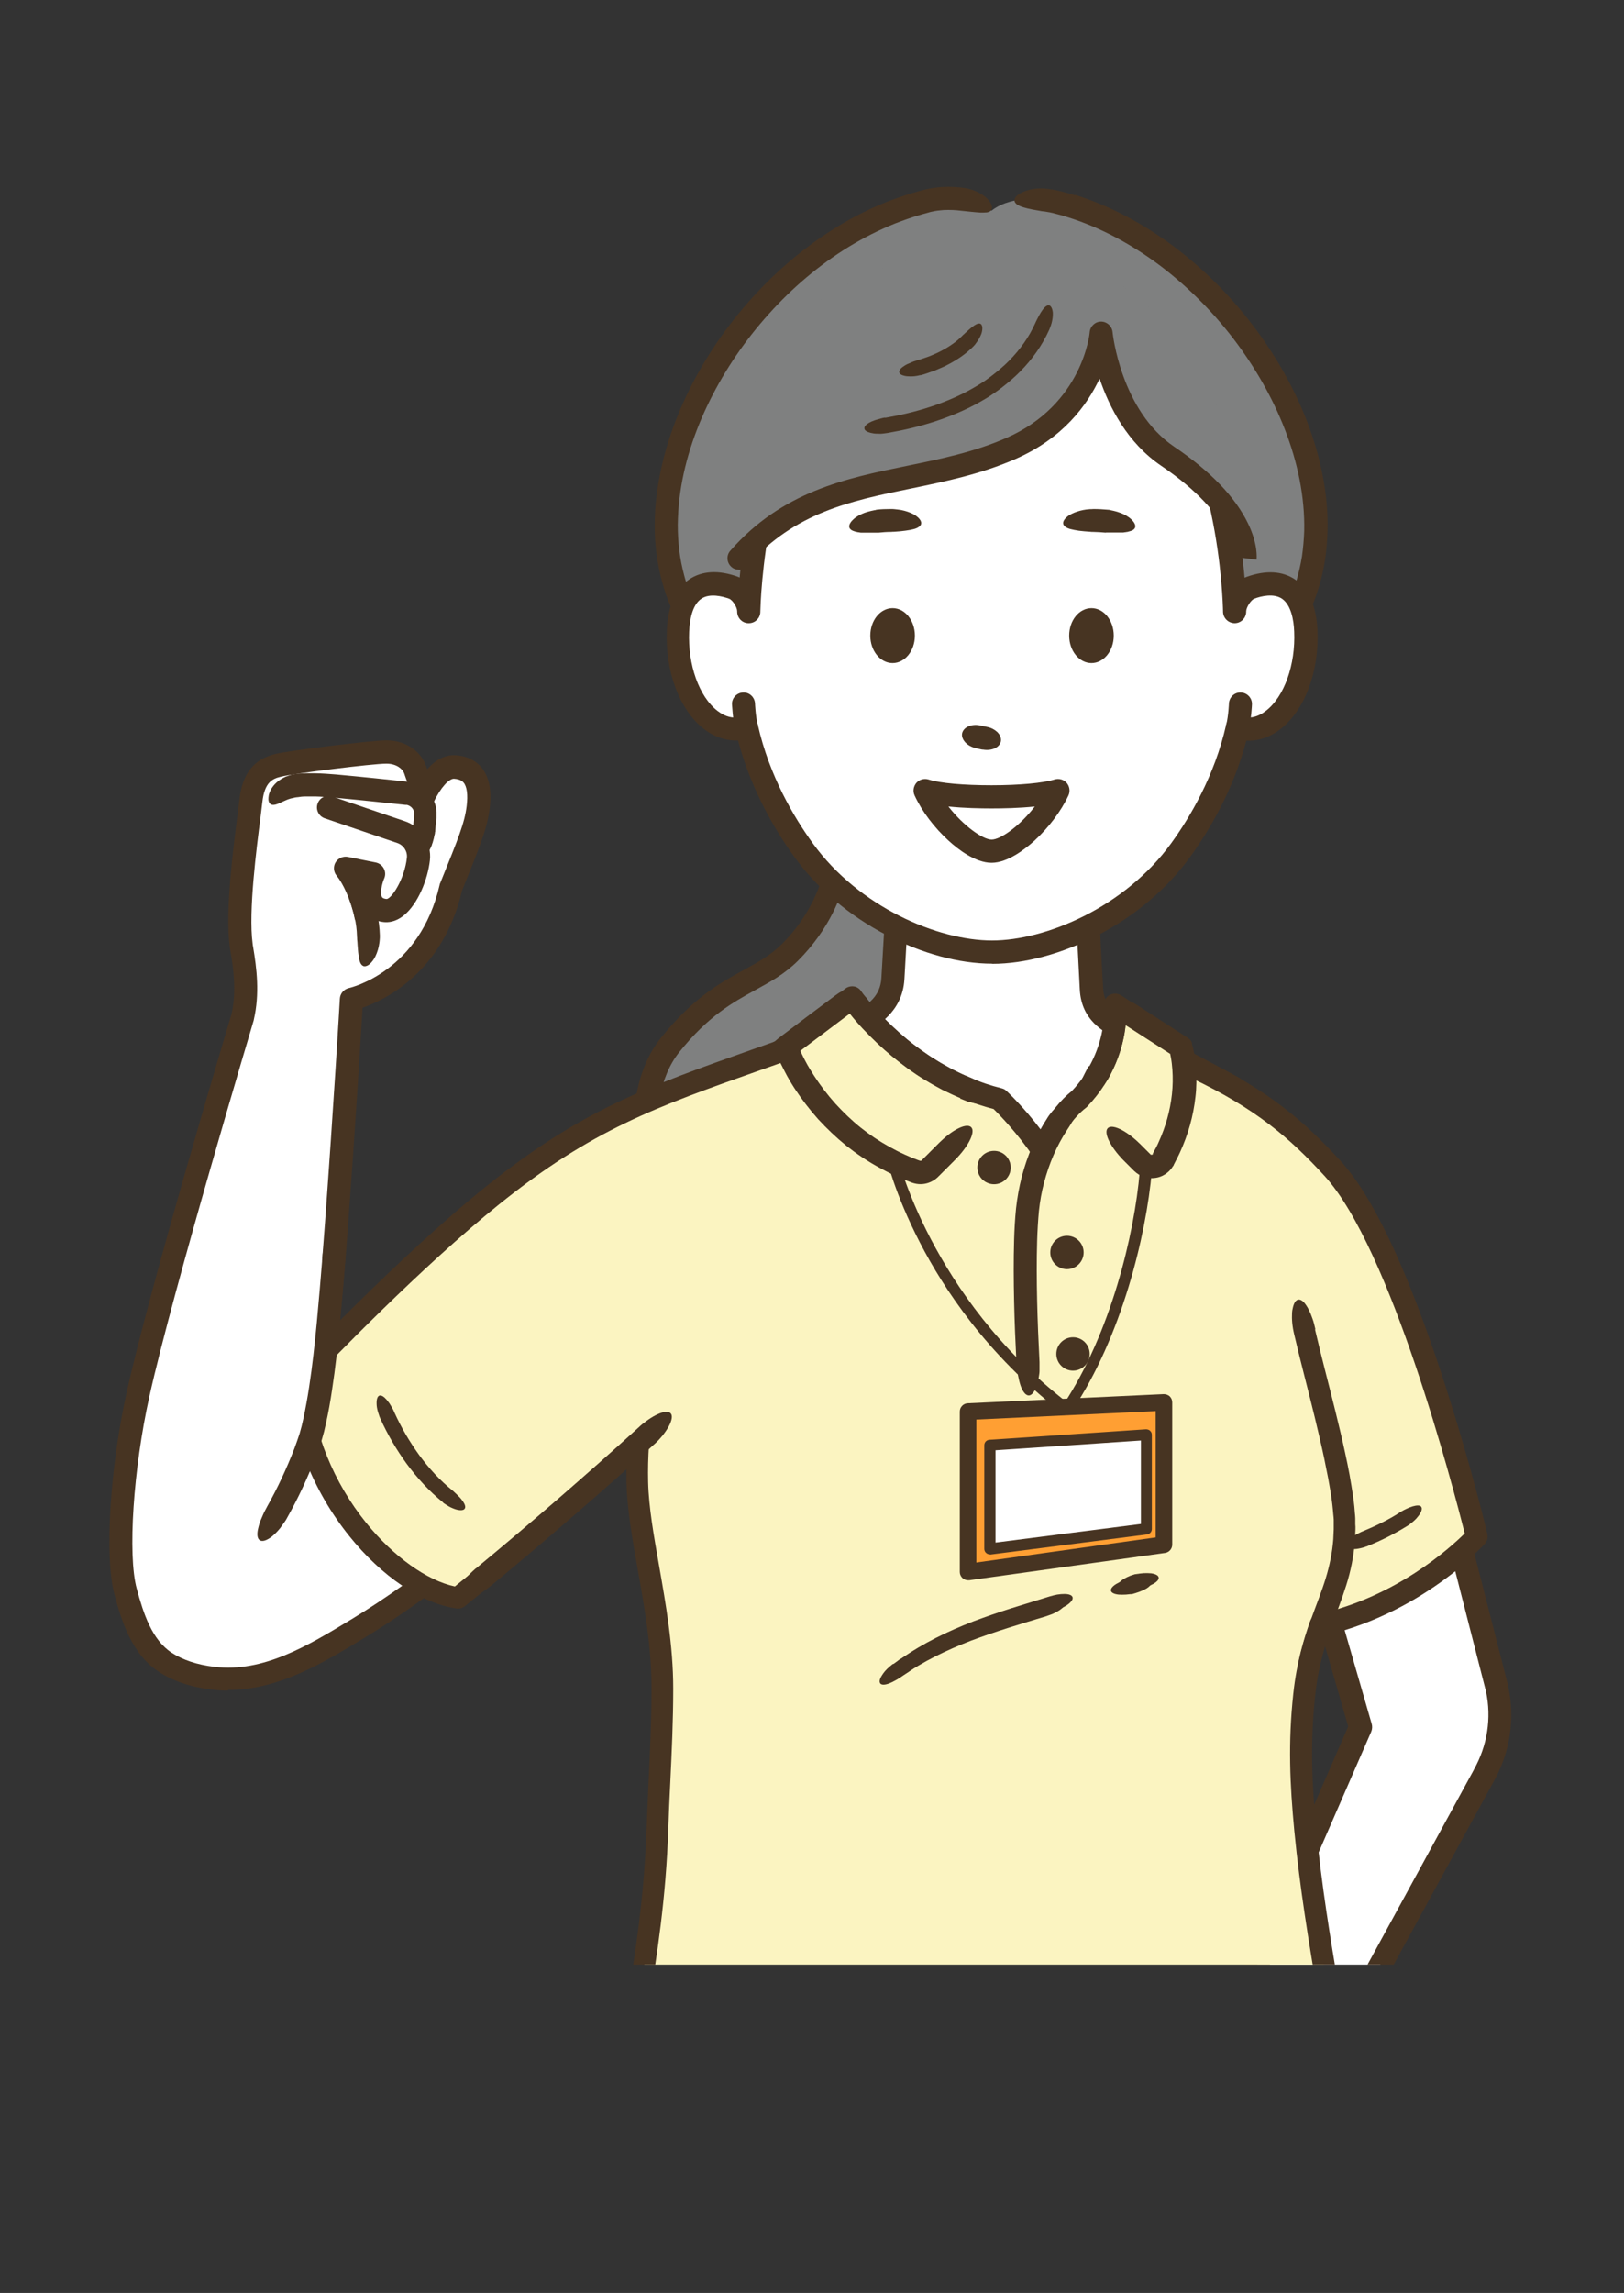 <?xml version="1.0" encoding="UTF-8"?>
<svg id="_レイヤー_2" data-name="レイヤー 2" xmlns="http://www.w3.org/2000/svg" xmlns:xlink="http://www.w3.org/1999/xlink" viewBox="0 0 110 155.23">
  <rect x="0" y="0" width="110" height="155.23" fill="#333333" stroke="none"/>
  <defs>
    <style>
      .cls-1 {
        fill: none;
      }

      .cls-2 {
        fill: #7f8080;
      }

      .cls-3 {
        fill: #fbf4c1;
      }

      .cls-4 {
        fill: #fff;
      }

      .cls-5 {
        fill: #473422;
      }

      .cls-6 {
        fill: #ff9f33;
      }

      .cls-7 {
        clip-path: url(#clippath);
      }
    </style>
    <clipPath id="clippath">
      <rect class="cls-1" width="110" height="133"/>
    </clipPath>
  </defs>
  <g id="design">
    <g class="cls-7">
      <g>
        <g>
          <g>
            <g>
              <path class="cls-4" d="M101.41,114.33l-2.39-9.34c-1.52,1.34-4.67,3.73-8.91,4.84l2.05,7.09-8.85,20.31c-1.42.23-2.82.92-4.14,1.92-2.81,2.15-6.67,4.51-5.86,6.26.82,1.75,3.32-.86,4.68-1.47.43-.19.73-.35,1.06-.37-2.29,3.33-5.48,4.88-6.9,5.66-1.55.86-1.63,1.81-.54,2.67-.51,1.14.88,1.91,1.87,1.75.74.86,1.41,1.08,3.22.34,2.65,1.22,8.26-3.23,10.06-6.12.91-1.47,2.22-4.4,2.27-6.7l11.46-20.99c1.01-1.78,1.33-3.87.9-5.86Z"/>
              <path class="cls-5" d="M74.95,155.23c-.69,0-1.25-.25-1.78-.77-.8-.01-1.62-.39-2.07-.97-.3-.39-.42-.85-.37-1.32-.57-.6-.66-1.17-.63-1.57.06-.78.62-1.46,1.67-2.04.12-.07.25-.14.39-.21.7-.38,1.68-.91,2.73-1.67-.4.13-.8.16-1.18.06-.34-.09-.8-.34-1.11-.98-.96-2.04,1.77-4.03,4.65-6.14.48-.35.98-.72,1.44-1.07,1.35-1.03,2.71-1.7,4.06-1.99l8.57-19.68-1.97-6.82c-.06-.2-.03-.42.07-.6.1-.18.28-.32.48-.37,4.09-1.07,7.14-3.38,8.59-4.67.2-.18.49-.24.75-.16.26.08.46.29.53.55l2.39,9.34s0,.02,0,.03c.47,2.19.12,4.46-.98,6.41l-11.37,20.82c-.13,2.64-1.61,5.65-2.38,6.9-.98,1.58-2.92,3.47-4.94,4.83-2.88,1.94-4.7,2.05-5.78,1.71-.69.26-1.27.39-1.77.39ZM73.49,152.88c.23,0,.44.1.59.27.43.5.69.8,2.34.12.2-.08.42-.08.62.01.9.41,2.62-.13,4.59-1.46,1.82-1.23,3.62-2.98,4.48-4.36.8-1.29,2.1-4.14,2.16-6.31,0-.12.04-.25.1-.35l11.46-20.99s0,0,0-.01c.91-1.61,1.21-3.49.82-5.3l-2.08-8.13c-1.64,1.3-4.22,2.99-7.49,3.99l1.83,6.34c.05.17.04.36-.03.53l-8.85,20.31c-.11.24-.33.42-.59.46-1.23.2-2.5.79-3.79,1.77-.47.36-.98.73-1.47,1.09-1.22.89-2.47,1.81-3.3,2.65-.4.41-1.05,1.15-.85,1.57.04.07.08.13.1.14.38.1,1.55-.71,2.11-1.1.52-.36,1-.7,1.44-.89l.15-.07c.39-.18.75-.34,1.18-.37.3-.02.58.14.73.4.15.26.13.58-.04.83-2.21,3.21-5.18,4.83-6.78,5.7-.14.07-.26.14-.38.21-.62.35-.86.65-.87.8,0,.1.1.31.43.57.28.22.38.61.23.94-.07.15-.05.22.02.31.19.24.66.41,1.02.35.04,0,.08,0,.12,0Z"/>
            </g>
            <g>
              <path class="cls-5" d="M78.01,149.09c-.74.57-1.52,1.1-2.33,1.58-.2.12-.41.23-.61.35-.2.12-.42.22-.63.33-.21.11-.43.2-.64.3-.22.09-.44.19-.66.27-.02,0-.04.01-.06.02-.05.02-.1.03-.15.05-.1.03-.2.05-.3.07-.09.02-.19.03-.28.04-.09,0-.17,0-.25,0-.31-.01-.52-.11-.54-.26-.02-.14.11-.3.34-.46.06-.04.12-.08.19-.12.07-.04.14-.08.22-.12.08-.04.16-.08.25-.12.04-.02.08-.04.13-.06.02,0,.04-.02.05-.02.21-.07.41-.17.61-.25.2-.1.4-.18.6-.28.2-.1.4-.2.59-.31.19-.11.39-.21.58-.33.77-.46,1.51-.96,2.22-1.51.02-.01.03-.02.05-.03l.03-.02.06-.04c.08-.05.17-.1.24-.15.16-.09.31-.17.44-.22.27-.1.49-.11.59,0,.09.11.04.32-.11.57-.08.13-.19.26-.31.4-.06.07-.14.14-.21.2l-.06.05-.02.02s-.03.03-.05.04Z"/>
              <path class="cls-5" d="M79.67,150.64c-.73.57-1.49,1.1-2.28,1.58-.79.48-1.61.93-2.48,1.29-.02,0-.04.02-.06.02-.05.02-.1.03-.14.05-.1.03-.2.06-.29.08-.09.02-.19.04-.27.05-.09,0-.17.02-.25.01-.31,0-.52-.1-.55-.24-.03-.14.1-.3.33-.47.06-.04.12-.09.19-.13.07-.04.14-.08.22-.13.08-.04.16-.08.25-.13.04-.02.08-.04.13-.06.02,0,.03-.02.05-.02.8-.33,1.58-.75,2.34-1.21.75-.46,1.48-.97,2.18-1.52.02-.01.03-.02.05-.03h.02s.06-.05.06-.05c.08-.06.17-.1.24-.15.16-.09.31-.17.44-.22.27-.1.49-.11.59,0,.09.11.04.32-.11.57-.08.13-.19.26-.31.4-.06.07-.14.14-.21.21l-.06.05-.02.02s-.03.03-.05.04Z"/>
              <path class="cls-5" d="M81.33,151.51c-.26.2-.52.38-.79.57-.27.18-.53.37-.81.54-.54.36-1.1.7-1.68,1.01-.01,0-.03.01-.04.02-.05.02-.09.04-.14.06-.1.04-.19.08-.28.11-.18.06-.36.1-.51.11-.3.03-.52-.03-.57-.17-.04-.14.06-.31.27-.51.1-.1.23-.2.38-.3.07-.05.15-.1.24-.15.04-.02.08-.05.12-.07.01,0,.02-.02.03-.02.54-.29,1.08-.62,1.6-.96.26-.17.52-.35.78-.53.25-.18.51-.36.76-.55.01,0,.02-.02.03-.02h.02s.06-.05.06-.05c.08-.05.17-.1.25-.15.16-.09.31-.16.45-.21.28-.1.49-.1.58.01.09.11.04.32-.13.57-.08.12-.19.26-.32.39-.07.07-.14.13-.22.2l-.05.05v.02s-.04.02-.05.03Z"/>
            </g>
          </g>
          <g>
            <g>
              <path class="cls-4" d="M30.5,88.93s-6.31,3.86-9.63,8.84c.91-3.48,1.42-8.23,1.92-14.89.59-7.98,1.01-15.24,1.01-15.24,0,0,5.28-1.16,6.74-7.58,1.25-3.09,1.69-4.16,1.84-5.42.17-1.4-.12-2.63-1.6-2.72-.9-.05-1.67,1.05-2.14,2.05-.1-.74-.32-1.26-.54-1.88-.22-.63-.95-1.2-1.96-1.19-1.01.01-6.38.68-7.31.9-.93.22-1.66.76-1.85,2.39-.19,1.63-1.02,7.09-.66,9.77h0c.01.08.02.16.04.24.27,1.55.42,3.11.06,4.65,0,0-5.44,18.14-7.07,25.49-1.15,5.18-1.49,11.02-.86,13.39.47,1.75,1.09,3.74,2.68,4.79.96.63,2.1.95,3.24,1.08,3.61.43,6.78-1.51,9.78-3.33,2.64-1.6,5.13-3.45,7.55-5.36,2.02-1.61,4.02-3.27,5.92-5.03l-7.18-10.95Z"/>
              <path class="cls-5" d="M15.43,114.45c-.36,0-.73-.02-1.1-.07-1.42-.17-2.63-.58-3.58-1.21-.84-.55-1.5-1.35-2.03-2.44-.45-.93-.74-1.93-.97-2.8-.68-2.52-.31-8.57.85-13.76,1.59-7.17,6.85-24.75,7.08-25.52.34-1.48.15-3.01-.08-4.31-.02-.09-.03-.18-.04-.27-.32-2.37.24-6.68.54-9,.05-.39.09-.72.12-.97.2-1.74.98-2.71,2.44-3.06,1-.24,6.46-.91,7.48-.92.01,0,.02,0,.04,0,1.43,0,2.37.86,2.67,1.71.03.08.06.16.09.24.58-.65,1.23-.98,1.9-.94.94.05,1.48.48,1.77.82.52.63.71,1.56.56,2.77-.17,1.35-.63,2.5-1.87,5.56-1.3,5.56-5.24,7.42-6.74,7.94-.11,1.84-.49,8.05-.98,14.7-.34,4.64-.71,8.55-1.25,11.74,3.37-3.7,7.56-6.28,7.77-6.42.36-.22.83-.11,1.06.24l7.18,10.95c.21.32.16.74-.12,1-1.71,1.58-3.66,3.23-5.96,5.06-2.89,2.3-5.31,4.02-7.63,5.42l-.05.03c-2.7,1.64-5.73,3.47-9.13,3.47ZM26.17,51.7s-.01,0-.02,0c-.91,0-6.24.66-7.13.88-.57.14-1.1.37-1.25,1.72-.03.25-.07.59-.12.99-.27,2.08-.83,6.42-.54,8.58,0,.07.02.14.03.21.25,1.47.46,3.2.05,4.96,0,.02,0,.03-.01.05-.05.18-5.45,18.2-7.06,25.44-1.09,4.9-1.48,10.74-.86,13.01.46,1.71,1.03,3.46,2.36,4.34.75.49,1.72.82,2.9.96,3.32.4,6.33-1.43,9.24-3.19l.05-.03c2.26-1.37,4.63-3.06,7.47-5.31,2.06-1.63,3.82-3.12,5.39-4.54l-6.39-9.75c-1.66,1.11-6.17,4.33-8.75,8.19-.21.32-.62.44-.97.28-.35-.16-.53-.54-.44-.91.93-3.55,1.43-8.47,1.89-14.75.58-7.88,1.01-15.15,1.01-15.22.02-.35.27-.64.61-.72.19-.04,4.82-1.16,6.15-6.99,0-.04.02-.08.04-.12,1.23-3.04,1.65-4.06,1.79-5.22.09-.75.02-1.31-.21-1.58-.05-.06-.2-.23-.65-.26,0,0,0,0-.01,0-.31,0-.88.55-1.37,1.6-.15.31-.48.49-.83.44-.34-.05-.61-.33-.66-.67-.07-.53-.22-.94-.39-1.41-.04-.1-.07-.21-.11-.32-.09-.27-.49-.66-1.2-.66Z"/>
            </g>
            <path class="cls-5" d="M28.3,55.49l.02-.17v-.08s.01-.04.01-.04v-.03s0-.07,0-.11v-.05s-.01-.05-.01-.05c-.02-.14-.08-.28-.17-.39-.08-.12-.2-.21-.33-.27-.06-.03-.13-.05-.2-.07h-.05s-.03-.01-.06-.02l-.17-.02-2.68-.29c-.89-.09-1.79-.18-2.67-.24-.22-.01-.44-.03-.64-.03-.1,0-.22,0-.33,0-.11,0-.22,0-.32,0-.43.01-.81.07-1.09.22-.03.01-.05.03-.08.04-.03.02-.06.04-.09.05-.03.02-.06.04-.09.06-.03.02-.06.03-.09.06-.13.09-.25.16-.35.23-.05.04-.11.06-.16.09-.05.03-.1.05-.14.06-.09.03-.17.03-.23,0-.06-.04-.09-.11-.1-.2,0-.05,0-.11,0-.17.01-.06.03-.13.06-.2.02-.07.06-.15.11-.23.04-.08.1-.16.17-.25.03-.04.07-.08.11-.12.04-.04.08-.08.13-.12.05-.04.1-.08.15-.11.04-.03.09-.05.13-.07.25-.13.52-.21.78-.26.26-.05.5-.06.74-.07.12,0,.23,0,.35,0,.12,0,.22,0,.35,0,.25,0,.47.02.7.03.91.06,1.81.15,2.71.25l2.69.29.17.02s.06,0,.1.01l.11.02c.15.03.3.08.43.15.28.13.52.33.7.58.18.24.31.53.36.84l.02.11s0,.08,0,.11c0,.08,0,.15,0,.23v.06s0,.04,0,.04v.08s-.03.17-.03.17c0,.04,0,.08-.01.12,0,.04-.01.09-.02.13-.02.1-.04.19-.06.27-.04.17-.1.33-.16.46-.12.26-.26.41-.4.4-.14-.01-.25-.19-.31-.47-.03-.14-.05-.3-.06-.48,0-.09,0-.18,0-.28,0-.04,0-.09,0-.13,0-.04,0-.08,0-.12Z"/>
            <path class="cls-5" d="M27.97,56.11c.02-.21.04-.43.06-.65v-.16s.02-.15.02-.15v-.05s0-.02,0-.04c0-.02,0-.05,0-.07-.03-.19-.17-.37-.35-.45-.02-.01-.05-.02-.07-.03l-.07-.02s-.02,0-.04,0h-.02s-.04,0-.04,0l-.17-.02-.67-.07-1.33-.14c-.88-.09-1.77-.18-2.65-.26-.22-.02-.44-.04-.65-.05-.21-.01-.43-.03-.63-.03-.09,0-.21,0-.32,0-.11,0-.22,0-.32,0-.21,0-.4.02-.56.05-.03,0-.06,0-.09.01-.04,0-.11.01-.15.03-.02,0-.05,0-.07.01-.02,0-.04.01-.07.02-.05,0-.09.02-.13.03-.17.05-.33.12-.5.2-.33.16-.62.29-.81.18-.09-.06-.15-.16-.16-.32,0-.08,0-.17.02-.27.01-.05.02-.1.04-.16.02-.05.04-.11.07-.17.11-.23.31-.5.63-.72.08-.05.16-.11.25-.15.04-.02.09-.05.14-.07.05-.02.09-.04.14-.05.05-.02.1-.03.14-.05.04-.01.09-.02.13-.04.05-.02.1-.02.15-.03.27-.05.53-.06.77-.07.12,0,.24,0,.35,0,.12,0,.22,0,.35,0,.25,0,.48.02.71.03.23.02.46.03.68.05.9.08,1.79.17,2.68.26l1.33.14.67.07.17.02h.04s.06.01.06.01l.13.02c.08.02.17.04.25.07.08.03.16.06.24.1.63.29,1.1.91,1.22,1.59.01.09.03.17.03.26v.13s0,.12,0,.12v.18s-.03.17-.03.17c-.02.23-.04.46-.06.68,0,.04,0,.08-.02.12v.06s-.02.07-.03.11c-.03.15-.06.3-.11.45-.01.04-.02.08-.04.12-.02.05-.03.09-.04.13-.03.08-.07.16-.11.24-.08.14-.17.26-.26.36-.37.38-.73.43-.88.28-.15-.15-.12-.45-.09-.81,0-.09.01-.18.01-.26,0-.04,0-.09,0-.13,0-.02,0-.04,0-.06h0s0-.04,0-.04v-.05c0-.13,0-.26,0-.41,0-.03,0-.07,0-.1v-.06s0-.08,0-.11Z"/>
            <path class="cls-5" d="M24.79,62.78c-.36,0-.69-.25-.77-.62-.27-1.3-.82-2.4-1.22-2.88-.21-.25-.24-.62-.07-.9s.5-.43.83-.37l1.9.38c.23.05.43.2.54.41.11.21.12.46.02.68-.15.35-.29.99-.15,1.24.01.03.06.11.31.14.34,0,1.23-1.36,1.38-2.79.05-.44-.23-.86-.65-1l-4.91-1.67c-.41-.14-.63-.58-.49-.99.14-.41.58-.63.99-.49l4.91,1.67c1.12.37,1.84,1.48,1.71,2.65-.14,1.27-.8,2.97-1.8,3.76-.54.42-1.03.46-1.35.42-.17-.02-.32-.06-.46-.1-.1.23-.3.41-.57.47-.05.01-.11.02-.16.02Z"/>
            <path class="cls-5" d="M25.08,60.24c.37.98.62,2.01.65,3.09,0,.01,0,.02,0,.04,0,.08,0,.16-.01.24-.01.17-.04.33-.07.49-.07.31-.18.58-.3.79-.13.21-.27.36-.41.45-.14.08-.26.1-.35.05-.2-.1-.26-.39-.31-.77-.03-.19-.04-.41-.06-.65,0-.12-.02-.25-.03-.38,0-.06,0-.12-.01-.19,0,0,0-.02,0-.03-.02-.85-.23-1.74-.55-2.57,0,0,0-.02,0-.03,0,0,0-.01,0-.02,0-.03-.02-.06-.03-.09-.04-.13-.08-.26-.11-.38-.07-.25-.12-.47-.16-.67-.07-.39-.07-.69.09-.84.08-.07.2-.08.36-.04.15.05.33.15.5.31.18.16.36.37.52.63.08.13.16.27.23.41.02.03.03.07.05.1,0,0,0,0,.01.01,0,0,.01.02.02.03Z"/>
          </g>
          <g>
            <g>
              <path class="cls-2" d="M56.68,58.43s-.27,3.15-3.18,6.04c-2.17,2.15-4.73,2.04-8.12,6.28-2.94,3.68-2.34,12.19,5.14,16.52-.33-10.33,6.69-7.01,9.45-14.22,2.76-7.21,1.17-13.65,1.17-13.65l-4.46-.98Z"/>
              <path class="cls-5" d="M50.51,88.06c-.14,0-.27-.04-.39-.11-3.74-2.16-6.21-5.54-6.95-9.52-.59-3.13,0-6.19,1.6-8.17,2.17-2.71,4.01-3.72,5.62-4.6.96-.53,1.79-.98,2.56-1.74,1.38-1.37,2.11-2.81,2.48-3.76.4-1.05.47-1.78.47-1.79.02-.22.14-.43.32-.56.18-.13.41-.18.63-.13l4.46.98c.29.06.52.29.59.58.07.27,1.62,6.76-1.2,14.11-1.26,3.27-3.35,4.56-5.2,5.69-2.45,1.5-4.39,2.69-4.21,8.23,0,.28-.14.55-.38.7-.12.07-.26.11-.4.11ZM57.31,59.37c-.29,1.21-1.09,3.5-3.25,5.66-.92.92-1.89,1.44-2.91,2-1.49.82-3.18,1.74-5.15,4.21-1.29,1.61-1.78,4.26-1.28,6.9.35,1.85,1.46,5.15,5.03,7.7.21-5.25,2.62-6.72,4.95-8.15,1.79-1.1,3.49-2.14,4.55-4.91,2.22-5.79,1.52-11.13,1.24-12.71l-3.17-.69Z"/>
            </g>
            <g>
              <path class="cls-4" d="M76.03,69.64c-.82-.43-2.01-1.03-2.1-2.68-.09-1.49-.34-6.63-.34-6.63l-6.39,1.48-6.39-1.48s-.25,4.44-.34,5.93c-.1,1.65-1.28,2.42-2.1,2.86-1.72.91-4.82,2.55-7.51,4,4.29,7.26,11.89,32.14,16.34,32.14s12.05-24.36,16.34-31.62c-2.69-1.45-5.79-3.09-7.51-4Z"/>
              <path class="cls-5" d="M67.2,106.04c-3.17,0-6.46-7.59-11.51-20.09-2.06-5.09-4-9.9-5.5-12.43-.11-.18-.14-.4-.08-.61.06-.2.19-.38.38-.48,2.72-1.47,5.88-3.14,7.52-4,.8-.42,1.62-1.01,1.69-2.21.09-1.49.34-5.93.34-5.93.01-.23.13-.44.31-.58.18-.14.42-.19.65-.14l6.21,1.44,6.21-1.44c.23-.05.46,0,.65.14.18.14.3.35.31.59,0,.05.25,5.15.34,6.62.06,1.1.72,1.53,1.65,2.02l.04.02c1.64.86,4.79,2.53,7.52,4,.19.1.32.27.38.48.06.2.03.42-.08.61-1.48,2.5-3.4,7.17-5.43,12.1-1.91,4.66-3.89,9.47-5.79,13.21-2.38,4.69-4.12,6.69-5.8,6.69ZM51.93,73.43c1.49,2.74,3.3,7.22,5.2,11.93,1.89,4.68,3.85,9.51,5.7,13.23,2.66,5.31,3.94,5.89,4.36,5.89s1.72-.57,4.4-5.84c1.87-3.68,3.84-8.46,5.74-13.09,1.88-4.57,3.66-8.9,5.13-11.6-2.54-1.37-5.3-2.83-6.8-3.62l-.04-.02c-.88-.47-2.37-1.24-2.48-3.31-.06-1.09-.21-4.14-.29-5.7l-5.48,1.27c-.12.03-.24.03-.35,0l-5.48-1.27c-.08,1.38-.22,3.94-.28,5-.13,2.24-1.93,3.19-2.52,3.5-1.5.79-4.26,2.25-6.8,3.62Z"/>
            </g>
            <path class="cls-2" d="M71.49,13.63c-1.34-.33-3.27-.23-4.34.64-1.07-.87-3.01-.97-4.34-.64-13.3,3.28-23.6,22.15-13.73,31.25l18.07.17,18.07-.17c9.88-9.1-.42-27.97-13.73-31.25Z"/>
            <path class="cls-5" d="M72.82,13.19c2.42.76,4.67,1.99,6.68,3.49,2.01,1.51,3.8,3.3,5.32,5.29,1.52,1.99,2.79,4.18,3.7,6.53.45,1.18.82,2.39,1.06,3.64.25,1.24.37,2.52.34,3.8-.02.64-.07,1.28-.16,1.92-.1.64-.24,1.27-.43,1.89-.18.62-.42,1.23-.7,1.81-.28.59-.61,1.15-.97,1.69-.18.27-.38.53-.58.78-.21.25-.41.5-.64.73-.11.12-.22.24-.34.35l-.56.54s-.04,0-.05,0h-.06s-.11,0-.11,0h-.23s-.32,0-.32,0h-.46s-3.66.04-3.66.04l-7.31.07-3.66.03c-1.22,0-2.44.04-3.66.01l-14.63-.14-1.83-.02h-.72s-.06,0-.06,0c-.02,0-.04,0-.05,0l-.08-.08-.16-.16-.27-.26-.17-.17-.17-.18c-.11-.12-.22-.23-.33-.36-.85-.97-1.57-2.08-2.08-3.27-.06-.15-.13-.3-.19-.45l-.17-.46c-.1-.31-.2-.62-.28-.93-.17-.63-.29-1.26-.37-1.9-.08-.64-.12-1.28-.11-1.92,0-.64.04-1.28.12-1.91.3-2.53,1.11-4.96,2.22-7.21,1.12-2.25,2.55-4.33,4.23-6.19,1.68-1.86,3.61-3.5,5.76-4.82,1.07-.66,2.2-1.23,3.38-1.7.59-.23,1.19-.44,1.8-.62.15-.05.31-.08.46-.13l.23-.06c.07-.02.17-.04.25-.06.34-.07.68-.12,1.02-.14.53-.03,1.05,0,1.55.07.64.11,1.2.41,1.51.73.08.07.14.16.19.24.05.07.08.15.1.22.04.14.02.25-.04.32-.06.08-.17.12-.29.14-.06,0-.13.01-.21.01-.08,0-.15,0-.24,0-.34-.02-.76-.07-1.26-.12-.38-.05-.8-.07-1.22-.05-.27.02-.54.05-.79.11-.07.02-.12.02-.2.05l-.21.06c-.14.04-.28.07-.42.12-.56.16-1.11.36-1.66.57-1.09.44-2.14.97-3.14,1.58-2.01,1.23-3.83,2.78-5.41,4.54-1.59,1.76-2.94,3.73-3.99,5.84-1.05,2.11-1.8,4.38-2.07,6.69-.07.58-.1,1.16-.11,1.74,0,.58.03,1.15.1,1.73.07.57.18,1.13.33,1.69.07.28.16.55.25.82l.15.4c.05.13.11.26.16.39.45,1.04,1.07,2.01,1.82,2.87.09.11.19.21.29.31l.15.16.15.15.06.06h0s0,0,0,0h.2s1.83.02,1.83.02l14.61.14c1.22.02,2.44,0,3.65-.01l3.65-.03,7.31-.07,3.65-.03h.46s.11,0,.11,0h.03s0,0,0,0h0s0,0,0,0c0,0,0,0,0,0l.02-.02.08-.07c.11-.1.2-.2.3-.31.2-.2.38-.43.56-.64.17-.23.35-.45.51-.69.32-.47.61-.96.85-1.47.24-.51.45-1.04.62-1.59.16-.55.29-1.11.38-1.67.08-.57.13-1.14.15-1.72.05-2.31-.45-4.65-1.3-6.84-.85-2.2-2.05-4.27-3.48-6.15-1.44-1.88-3.13-3.57-5.01-4.99-1.89-1.41-3.98-2.55-6.21-3.25-.16-.05-.31-.09-.46-.14-.16-.04-.31-.08-.46-.12l-.11-.03-.1-.02c-.07-.02-.14-.03-.21-.04-.14-.03-.28-.05-.42-.06-.48-.08-.92-.16-1.25-.26-.33-.1-.56-.23-.61-.42-.04-.19.13-.42.5-.59.36-.18.9-.3,1.51-.27.18.02.36.04.54.07.09.02.18.03.27.05l.14.03.13.03c.17.04.34.09.5.13.17.05.34.1.51.15Z"/>
            <g>
              <path class="cls-4" d="M88.45,42.7c-.14-3.24-2.05-3.53-3.75-2.92-.61.22-1.08,1.08-1.06,1.62,0,0-.09-11.9-5.86-17.03-4.83-4.29-10.59-3.79-10.59-3.79,0,0-5.76-.51-10.59,3.79-5.76,5.12-5.86,17.03-5.86,17.03.02-.54-.45-1.4-1.06-1.62-1.69-.61-3.6-.32-3.75,2.92-.17,3.96,2.09,7.31,4.63,6.54.78,3.47,2.44,6.36,3.86,8.32,3.12,4.29,8.58,6.9,12.76,6.9s9.65-2.6,12.76-6.9c1.43-1.96,3.08-4.85,3.86-8.32,2.54.77,4.8-2.57,4.63-6.54Z"/>
              <path class="cls-5" d="M67.2,65.24c-2.22,0-4.76-.68-7.14-1.93-2.54-1.32-4.7-3.15-6.25-5.29-1.27-1.75-2.92-4.5-3.82-7.89-.8.03-1.6-.23-2.31-.78-1.65-1.28-2.64-3.9-2.51-6.68.07-1.66.58-2.82,1.52-3.45.86-.58,1.99-.64,3.27-.18.05.02.1.04.14.06.34-3.81,1.56-11.37,5.99-15.31,4.8-4.26,10.39-4.03,11.11-3.99.72-.05,6.31-.28,11.11,3.99,2.52,2.24,4.32,5.89,5.34,10.86.35,1.71.55,3.27.65,4.46.05-.02.1-.04.15-.06,1.28-.46,2.41-.4,3.27.18.93.63,1.44,1.79,1.52,3.45h0c.12,2.78-.86,5.4-2.51,6.68-.71.55-1.51.82-2.31.78-.9,3.4-2.55,6.14-3.82,7.89-1.55,2.14-3.71,3.97-6.25,5.29-2.38,1.24-4.92,1.93-7.14,1.93ZM50.57,48.46c.14,0,.27.04.39.11.19.11.32.29.37.5.78,3.47,2.46,6.28,3.73,8.03,3.13,4.32,8.47,6.57,12.13,6.57s9-2.26,12.13-6.57c1.27-1.75,2.95-4.57,3.73-8.03.05-.21.18-.39.37-.5.19-.11.41-.14.62-.07.58.18,1.16.05,1.71-.38,1.24-.96,2.01-3.12,1.91-5.37-.03-.78-.21-1.8-.83-2.22-.57-.38-1.42-.17-1.87,0-.24.09-.54.59-.55.84,0,.02,0,.03,0,.03,0,.43-.34.78-.77.79-.43,0-.78-.33-.8-.76,0-.01,0-.03,0-.04-.01-.62-.29-11.7-5.6-16.42-4.5-4-9.95-3.6-10-3.59-.04,0-.09,0-.14,0-.05,0-5.5-.41-10,3.59-5.31,4.72-5.58,15.8-5.6,16.42,0,.01,0,.03,0,.04-.01.43-.37.77-.8.76-.43,0-.77-.36-.77-.79,0,0,0-.02,0-.03,0-.25-.3-.75-.55-.84-.45-.16-1.3-.38-1.87,0-.62.41-.79,1.43-.83,2.22-.1,2.25.67,4.41,1.91,5.37.55.43,1.13.56,1.71.38.07-.02.15-.03.23-.03Z"/>
            </g>
            <path class="cls-5" d="M83.82,50.02c-.06,0-.12,0-.18-.02-.42-.1-.68-.52-.58-.94.15-.63.18-1.42.18-1.43.02-.43.38-.77.81-.75.43.02.77.38.75.81,0,.04-.04.95-.23,1.73-.09.36-.41.6-.76.6Z"/>
            <path class="cls-5" d="M50.57,50.02c-.35,0-.67-.24-.76-.6-.19-.78-.22-1.7-.23-1.73-.02-.43.32-.79.75-.81.43-.02.79.32.81.75,0,0,.03.8.18,1.43.1.42-.16.84-.58.94-.06.01-.12.02-.18.02Z"/>
            <g>
              <path class="cls-2" d="M67.2,16.95c-14.02,0-17.14,10.2-17.14,12.74v8.09c5.2-5.93,12.04-4.63,18.44-7.44,5.66-2.48,6.1-7.8,6.1-7.8,0,0,.53,5.64,4.51,8.33,5.64,3.82,5.24,6.91,5.24,6.91,0-7.24-3.19-20.83-17.14-20.83Z"/>
              <path class="cls-5" d="M50.05,38.57c-.18,0-.37-.06-.51-.19-.32-.28-.36-.78-.07-1.1,3.52-4.01,7.8-4.89,11.95-5.74,2.24-.46,4.56-.93,6.76-1.9,5.18-2.27,5.63-7.1,5.63-7.15.03-.4.37-.72.77-.72,0,0,0,0,0,0,.4,0,.74.31.78.71,0,.05.55,5.31,4.17,7.76,2.46,1.66,4.14,3.41,5,5.19.69,1.42.59,2.36.58,2.46l-1.55-.2v.02s.17-2.74-4.91-6.18c-2.3-1.56-3.52-3.98-4.17-5.9-.85,1.82-2.49,4.04-5.69,5.44-2.36,1.03-4.75,1.52-7.07,2-4.07.83-7.92,1.62-11.09,5.24-.15.18-.37.27-.59.27Z"/>
              <path class="cls-5" d="M59.94,28.29c1.05-.18,2.08-.42,3.08-.75,1-.33,1.97-.74,2.88-1.26.22-.13.45-.26.67-.41.11-.07.22-.14.32-.22l.31-.23c.41-.32.81-.65,1.17-1.02.72-.73,1.33-1.58,1.74-2.5.02-.04.04-.09.06-.13.31-.64.61-1.13.88-1.1.13.02.23.2.26.47.02.28-.03.65-.18,1.03-.02.05-.04.1-.06.15-.47,1.05-1.15,2-1.95,2.81-.4.41-.83.77-1.28,1.12l-.34.25c-.11.08-.23.16-.35.24-.23.16-.48.3-.72.44-.98.56-2.01.99-3.07,1.34-1.06.35-2.14.6-3.23.79-.08.01-.15.02-.22.03-.19.03-.36.03-.52.02-.16,0-.31-.03-.43-.06-.24-.06-.4-.16-.41-.29-.02-.13.11-.27.32-.39.11-.06.24-.12.39-.17.15-.05.31-.09.49-.14.07-.02.14-.03.21-.04Z"/>
              <path class="cls-5" d="M62.08,24.4l.22-.06.22-.07.43-.15c.28-.12.56-.23.83-.38.53-.28,1.03-.62,1.43-1.04,0,0,.02-.02.03-.03,0,0,.01-.01.02-.02,0,0,.02-.02.03-.02l.05-.05c.06-.06.13-.12.19-.17.06-.06.12-.11.18-.16.05-.05.11-.09.16-.13.21-.16.38-.25.52-.21.14.05.19.28.11.59-.02.08-.05.16-.09.24-.04.08-.08.17-.14.26-.05.09-.12.17-.18.26-.02.02-.03.04-.05.07,0,.01-.02.02-.03.03,0,0-.02.02-.02.02,0,.01-.02.02-.03.04-.5.51-1.08.91-1.69,1.23-.3.17-.62.29-.94.43l-.48.17-.24.08-.24.07s-.03,0-.04,0h-.02s-.05.01-.07.02c-.1.02-.2.04-.3.05-.19.02-.37.01-.52,0-.3-.04-.49-.13-.51-.27s.12-.3.37-.45c.12-.08.27-.14.44-.21.08-.04.17-.07.26-.1.02,0,.04-.01.06-.02h.02s.03-.02.04-.02Z"/>
            </g>
            <g>
              <g>
                <path class="cls-5" d="M59.34,34.51c.33-.04.67-.05,1-.05,0,0,0,0,.01,0,.08,0,.15,0,.23.01.16.01.32.04.47.06.3.06.56.15.78.26.11.06.2.11.28.18.08.06.14.12.19.19.1.13.12.25.08.35-.04.1-.14.17-.26.23-.06.03-.14.06-.22.08-.08.02-.17.04-.27.06-.19.03-.42.07-.67.09-.13.01-.26.02-.4.03-.06,0-.13,0-.19.01,0,0,0,0,0,0-.29,0-.57.02-.86.05,0,0,0,0,0,0,0,0,0,0,0,0-.03,0-.06,0-.1,0-.14,0-.27,0-.4,0-.13,0-.25,0-.36,0-.06,0-.11,0-.17,0-.05,0-.1,0-.15,0-.05,0-.1-.01-.14-.02-.04,0-.09-.01-.13-.02-.08-.01-.16-.04-.22-.06-.13-.04-.24-.11-.29-.2-.05-.1-.04-.21.04-.35.04-.07.1-.14.17-.21.04-.04.08-.07.12-.11.04-.03.09-.07.14-.1.05-.03.11-.07.16-.1.06-.03.12-.06.18-.09.13-.06.26-.11.41-.15.15-.04.3-.08.46-.11.04,0,.07-.01.11-.02,0,0,0,0,0,0,0,0,0,0,.01,0Z"/>
                <path class="cls-5" d="M74.9,36.06c-.28-.03-.57-.04-.86-.05,0,0,0,0,0,0-.07,0-.13,0-.19-.01-.14-.01-.27-.02-.4-.03-.25-.02-.48-.05-.67-.09-.1-.02-.19-.04-.27-.06-.08-.02-.16-.05-.22-.08-.12-.06-.22-.13-.26-.23-.04-.1-.02-.22.08-.35.05-.07.11-.13.19-.19.08-.07.17-.12.28-.18.22-.11.48-.2.78-.26.15-.03.3-.05.47-.06.07,0,.15,0,.23-.01,0,0,0,0,.01,0,.33,0,.67.02,1,.05,0,0,0,0,.01,0,0,0,0,0,0,0,.04,0,.07.01.11.02.16.03.31.07.46.11.15.05.28.09.41.15.06.03.12.06.18.09.06.03.11.07.16.1.05.03.1.07.14.1.04.04.08.07.12.11.07.07.13.14.17.21.08.14.09.26.04.35-.05.1-.16.16-.29.2-.06.02-.14.04-.22.06-.04,0-.08.01-.13.02-.05,0-.09.01-.14.02-.05,0-.1,0-.15,0-.05,0-.11,0-.17,0-.11,0-.24,0-.36,0-.13,0-.26,0-.4,0-.03,0-.06,0-.1,0,0,0,0,0,0,0,0,0,0,0,0,0Z"/>
                <path class="cls-5" d="M67.16,58.41c-1.1,0-2.29-.93-2.9-1.49-.97-.88-1.82-2-2.31-3.07-.13-.28-.08-.61.12-.85.2-.23.53-.32.82-.23.78.25,2.38.39,4.27.39s3.49-.15,4.27-.39c.3-.09.62,0,.82.23.2.23.25.57.12.85-.5,1.07-1.34,2.18-2.31,3.07-.61.55-1.8,1.49-2.9,1.49ZM64.24,54.6c1.01,1.3,2.32,2.24,2.93,2.24s1.92-.94,2.92-2.24c-1.06.11-2.18.13-2.92.13s-1.87-.02-2.93-.13Z"/>
                <g>
                  <ellipse class="cls-5" cx="60.46" cy="43.03" rx="1.51" ry="1.86"/>
                  <ellipse class="cls-5" cx="73.93" cy="43.03" rx="1.51" ry="1.86"/>
                </g>
              </g>
              <path class="cls-5" d="M66.55,50.75c-.16-.03-.32-.07-.48-.11-.64-.15-1.03-.67-.88-1.07.15-.4.7-.58,1.24-.45.14.03.28.06.42.09.28.05.51.18.68.33.17.16.28.36.27.58-.01.21-.15.4-.38.52-.23.12-.54.16-.87.1Z"/>
            </g>
          </g>
          <g>
            <path class="cls-3" d="M89.44,109.99c6.46-1.44,10.58-5.97,10.58-5.97-.08-.31-4.67-19.37-9.77-24.93-2.23-2.43-4.61-4.59-9.22-6.78-.29-.17-.58-.34-.86-.5-.08-.59-.19-.92-.19-.92l-4.46-2.88s.45,3.4-2.42,6.4c-.93.71-1.82,1.97-2.48,3.51-1.42-2.09-2.95-3.51-2.95-3.51-6.41-1.59-9.96-6.88-9.96-6.88l-4.46,3.36s.02.05.05.13c-8.38,2.99-12.98,4.33-19.94,9.91-5.93,4.76-13.15,12.41-13.15,12.41.47,8.02,6.64,14.23,10.8,14.83,3.56-2.84,8.98-7.53,12.22-10.46-.06.86-.09,1.74-.06,2.62.1,4.01,1.7,8.78,1.7,13.99,0,3.13-.22,6.33-.33,9.39-.32,8.88-2.02,13.8-2.69,22.7,0,0,12.14,4.58,28.54,4.39,14.05,0,21-4.39,21-4.39-.13-6.5-2.15-13.86-2.97-22.54-.29-3.01-.43-5.83-.07-9.15.21-1.99.64-3.45,1.1-4.74Z"/>
            <path class="cls-5" d="M69.41,151.55c-15.85,0-27.7-4.4-27.82-4.44-.31-.12-.5-.42-.48-.75.3-4.07.82-7.32,1.33-10.46.61-3.81,1.19-7.41,1.36-12.21.04-1.01.09-2.06.13-3.07.1-2.07.2-4.22.2-6.3,0-2.81-.47-5.47-.93-8.04-.37-2.1-.72-4.08-.77-5.94,0-.3,0-.61,0-.92-3.25,2.9-7.79,6.8-10.95,9.32-.16.13-.36.18-.56.15-2.34-.33-5.06-2.16-7.26-4.9-2.47-3.07-3.96-6.84-4.18-10.62-.01-.2.06-.4.2-.55.07-.08,7.32-7.75,13.22-12.48,6.47-5.19,10.85-6.74,18.11-9.31.53-.19,1.08-.38,1.64-.58.04-.06.1-.12.16-.17l4.46-3.36c.16-.12.37-.17.57-.14.2.03.38.15.49.32.03.05,3.48,5.08,9.53,6.58.12.03.23.09.32.18.05.05,1.13,1.05,2.32,2.62.61-1.11,1.34-2.02,2.1-2.62,2.56-2.71,2.19-5.72,2.19-5.76-.04-.29.09-.57.34-.72.24-.15.55-.15.8,0l4.46,2.88c.14.09.25.23.3.4.01.03.09.27.16.68.17.1.35.2.53.31,4.52,2.15,6.96,4.25,9.42,6.94,2.15,2.34,4.43,7.14,6.79,14.27,1.66,5.02,2.83,9.63,3.14,10.92v.06c.08.24,0,.5-.16.68-.19.2-4.25,4.55-10.56,6.09-.37,1.08-.74,2.41-.93,4.19-.34,3.22-.22,5.92.07,9,.37,3.85.96,7.41,1.54,10.85.7,4.17,1.36,8.1,1.44,11.74,0,.26-.13.5-.34.64-.29.18-7.29,4.5-21.39,4.5-.33,0-.65,0-.98,0ZM42.63,145.91c2.48.85,13.57,4.32,27.75,4.16,3.94,0,9.82-.37,15.48-2.14,2.51-.78,4.11-1.57,4.77-1.93-.11-3.42-.74-7.15-1.4-11.09-.58-3.46-1.18-7.04-1.56-10.95-.3-3.17-.43-5.96-.07-9.3.23-2.14.71-3.68,1.14-4.91.09-.24.29-.42.54-.47,5.28-1.17,8.93-4.48,9.93-5.47-.78-3.11-5-19.3-9.5-24.21-2.35-2.56-4.67-4.56-9-6.61-.02,0-.04-.02-.06-.03-.29-.17-.57-.34-.85-.5-.2-.11-.33-.31-.36-.54-.03-.23-.07-.42-.1-.56l-3.1-2c-.14,1.39-.69,3.56-2.61,5.57-.03.03-.05.05-.08.07-.82.63-1.64,1.8-2.25,3.21-.11.25-.34.42-.61.44-.27.03-.53-.1-.68-.32-1.12-1.64-2.32-2.87-2.71-3.25-5.24-1.36-8.57-5.03-9.74-6.51l-3.56,2.68s-.02.05-.03.08c-.08.18-.24.32-.42.39-.71.25-1.39.5-2.06.73-7.11,2.51-11.4,4.03-17.67,9.07-5.25,4.21-11.59,10.79-12.85,12.11.26,3.37,1.62,6.72,3.83,9.46,1.85,2.29,4.12,3.91,6.01,4.31,3.59-2.88,8.78-7.38,11.92-10.23.22-.2.55-.25.82-.12.27.13.43.41.41.72-.06.89-.08,1.75-.06,2.55.04,1.74.39,3.67.75,5.72.44,2.51.95,5.35.95,8.29,0,2.12-.1,4.28-.2,6.37-.05,1.01-.1,2.05-.13,3.05-.17,4.9-.76,8.54-1.38,12.4-.48,2.96-.97,6.02-1.27,9.77Z"/>
          </g>
          <path class="cls-5" d="M92.18,103.72c.46-.19.92-.39,1.36-.61.44-.22.88-.46,1.29-.73,0,0,.02-.01.03-.02.04-.02.08-.05.12-.07.08-.05.17-.09.25-.13.16-.08.31-.14.45-.18.27-.08.48-.09.57.01.1.11.05.33-.13.58-.09.12-.2.26-.35.39-.07.06-.15.13-.23.19-.04.03-.08.06-.12.09,0,0-.02.01-.03.02-.45.28-.91.54-1.38.78-.47.24-.95.45-1.44.65-.01,0-.02,0-.03.01h-.02s-.05.02-.07.03c-.1.03-.19.06-.29.08-.18.04-.36.07-.51.06-.3,0-.5-.07-.55-.2-.04-.14.08-.32.3-.49.11-.09.25-.18.41-.27.08-.04.16-.09.25-.13.02,0,.05-.02.06-.03h.01s.02-.02.03-.02Z"/>
          <circle class="cls-5" cx="72.68" cy="91.66" r="1.13"/>
          <circle class="cls-5" cx="72.27" cy="84.79" r="1.13"/>
          <circle class="cls-5" cx="67.33" cy="79.04" r="1.13"/>
          <g>
            <path class="cls-5" d="M60.51,112.65c1.52-1.08,3.2-1.88,4.9-2.54.86-.32,1.72-.62,2.58-.89.86-.27,1.73-.53,2.59-.8.04-.01.08-.02.11-.03.05-.01.1-.02.14-.04.1-.02.19-.04.28-.06.18-.03.35-.04.5-.04.29,0,.5.08.54.22.04.14-.08.31-.32.49-.12.09-.27.17-.43.25-.08.04-.17.08-.27.11-.05.02-.09.03-.14.05-.04.01-.08.03-.11.04-.86.26-1.73.52-2.58.79-.85.27-1.7.56-2.53.87-1.65.64-3.25,1.4-4.67,2.41-.03.02-.06.04-.1.07-.04.02-.07.05-.11.07-.08.05-.16.1-.24.14-.16.09-.3.16-.44.21-.27.1-.49.11-.58,0-.09-.11-.05-.32.12-.57.08-.13.19-.27.32-.4.07-.07.14-.13.22-.2.03-.03.07-.06.11-.09.03-.03.06-.05.1-.07Z"/>
            <path class="cls-5" d="M76.41,106.91l.12-.02s0,0,0,0c.05,0,.09-.01.14-.02.1-.01.2-.02.29-.03.19-.01.36,0,.5.01.29.04.49.14.51.28.03.14-.12.3-.37.44-.13.07-.28.14-.45.2-.09.03-.18.06-.27.09-.04.01-.09.02-.13.04,0,0,0,0,0,0l-.12.02s0,0,0,0h0s-.05,0-.07,0c-.1.01-.19.02-.29.03-.18.01-.35.01-.5,0-.29-.03-.49-.12-.52-.26-.03-.14.11-.31.36-.46.13-.08.28-.15.45-.22.09-.03.18-.06.28-.09.02,0,.04-.01.07-.02h0s0,0,0,0Z"/>
          </g>
          <path class="cls-5" d="M68.85,92.29c-.07-1.39-.13-2.78-.16-4.17-.03-1.39-.04-2.78,0-4.19.02-.7.06-1.41.13-2.12.08-.73.21-1.45.39-2.15.37-1.41.94-2.77,1.76-4.02.04-.06.07-.11.11-.16.05-.06.1-.13.15-.19.05-.06.1-.12.16-.18.05-.06.11-.11.17-.16.06-.05.11-.1.16-.15.05-.05.11-.09.17-.13.11-.08.21-.15.32-.2.11-.05.21-.1.3-.13.09-.03.18-.04.26-.05.15,0,.27.03.33.12.07.09.08.21.06.35-.01.07-.03.15-.06.23-.03.08-.06.17-.11.26-.04.09-.09.19-.14.29-.06.1-.11.2-.18.32-.03.05-.07.11-.1.17-.03.06-.07.12-.1.17-.04.06-.08.12-.11.17-.03.05-.06.1-.09.14-.7,1.06-1.22,2.29-1.55,3.55-.17.63-.28,1.27-.35,1.92-.06.66-.1,1.33-.12,2.01-.04,1.36-.03,2.73,0,4.1.03,1.37.09,2.75.16,4.12,0,.06,0,.12,0,.18,0,.07,0,.13,0,.2,0,.04,0,.08,0,.13,0,.04,0,.08,0,.11,0,.07-.01.14-.02.21-.04.28-.09.53-.16.74-.14.42-.33.68-.54.69-.22,0-.41-.25-.56-.66-.07-.21-.13-.45-.18-.72-.01-.07-.02-.14-.03-.21,0-.03,0-.07-.01-.11,0-.03,0-.06-.01-.1,0-.07-.02-.13-.02-.2,0-.06-.01-.12-.01-.18Z"/>
          <path class="cls-5" d="M89.07,89.99c.43,1.85.93,3.71,1.39,5.58.11.47.23.94.34,1.41.11.47.22.94.32,1.42.05.24.1.48.15.71l.14.72c.08.48.17.96.24,1.46.03.25.07.49.09.74l.03.38c.01.13.03.25.03.38v.39c.01.13.02.26.01.39l-.04.76c-.07,1.01-.28,2.03-.58,2.98-.3.96-.66,1.86-.98,2.74-.32.89-.59,1.77-.79,2.67-.02.09-.04.17-.06.26-.12.51-.29.95-.45,1.27-.17.32-.37.51-.56.49s-.33-.25-.42-.62c-.09-.37-.09-.88,0-1.44.02-.09.04-.18.06-.28.21-.97.51-1.93.84-2.85.33-.92.69-1.8.96-2.68.27-.88.45-1.76.52-2.66l.03-.68c0-.11,0-.22,0-.33v-.33c0-.11-.02-.22-.03-.34l-.03-.34c-.02-.23-.05-.46-.08-.69-.06-.46-.15-.92-.23-1.39l-.14-.7c-.05-.23-.09-.46-.14-.7-.1-.46-.2-.93-.31-1.39-.11-.46-.22-.93-.33-1.39-.45-1.86-.95-3.71-1.39-5.6-.03-.13-.06-.26-.08-.39-.02-.13-.04-.26-.05-.38-.01-.12-.02-.25-.02-.36,0-.23,0-.43.05-.62.07-.36.21-.58.39-.6.18-.02.38.15.56.44.09.14.18.32.27.53.04.1.08.21.12.32.04.11.08.23.11.36.03.12.06.24.09.37Z"/>
          <path class="cls-5" d="M32.22,106.19c1.88-1.55,3.74-3.13,5.58-4.72,1.84-1.6,3.67-3.21,5.47-4.85.04-.04.08-.07.12-.11.05-.04.11-.1.17-.14.12-.09.23-.18.35-.26.23-.16.44-.28.64-.37.39-.18.71-.22.87-.07.15.15.1.47-.11.87-.1.19-.25.41-.42.63-.09.11-.19.22-.29.33-.05.05-.11.11-.16.16-.04.04-.08.08-.12.11-1.81,1.65-3.65,3.27-5.5,4.87-1.85,1.6-3.72,3.19-5.61,4.75-.04.03-.09.07-.13.1-.05.04-.1.07-.15.11-.12.09-.25.17-.36.24-.24.15-.47.26-.68.33-.41.15-.74.16-.87,0-.13-.17-.06-.48.18-.85.12-.19.27-.38.46-.59.09-.1.2-.21.3-.31.05-.04.09-.09.14-.13.04-.04.08-.07.12-.11Z"/>
          <path class="cls-5" d="M30.01,101.71c-.94-.76-1.75-1.65-2.46-2.61-.7-.96-1.3-1.99-1.79-3.07-.01-.02-.02-.05-.03-.07-.02-.04-.04-.1-.05-.14-.04-.1-.06-.19-.09-.28-.05-.18-.08-.36-.08-.51-.01-.3.06-.51.19-.55.14-.04.31.07.5.29.09.11.19.24.28.4.05.08.09.16.14.24.02.04.04.08.06.13.01.02.02.04.03.07.46,1.02,1.03,1.99,1.68,2.89.66.9,1.41,1.72,2.27,2.41.05.04.09.08.13.12.07.06.14.13.2.19.13.12.24.24.32.36.17.22.25.43.17.55-.07.12-.29.14-.58.06-.14-.04-.31-.11-.48-.2-.08-.05-.17-.1-.26-.16l-.06-.04-.03-.02s-.04-.03-.06-.05Z"/>
          <g>
            <path class="cls-4" d="M17.6,104.25c2.14-3.09,3.27-6.48,3.27-6.48.87-2.36,1.35-7.38,1.8-13.39.04-.5-6.21,8.26-6.21,8.26l-1.01,5.3,2.14,6.31Z"/>
            <path class="cls-5" d="M23.4,85.18c-.12,1.48-.24,2.97-.38,4.45-.14,1.49-.3,2.97-.53,4.47-.11.75-.24,1.49-.41,2.25-.04.19-.09.38-.13.57l-.16.57-.19.56c-.06.18-.13.36-.2.54-.55,1.43-1.19,2.81-1.94,4.14-.03.06-.07.12-.1.18-.04.06-.09.13-.13.19-.09.13-.18.25-.26.36-.18.22-.37.41-.54.55-.36.28-.66.38-.84.26-.18-.12-.2-.45-.09-.86.05-.21.13-.45.24-.69.05-.13.11-.25.17-.38.03-.06.07-.13.1-.19.03-.06.06-.11.09-.17.71-1.26,1.32-2.58,1.84-3.92.06-.17.12-.33.18-.5l.17-.5.14-.51c.04-.17.08-.35.12-.52.15-.7.28-1.41.39-2.14.22-1.44.38-2.91.52-4.38.14-1.47.26-2.95.38-4.42,0-.1.02-.2.03-.3.14-1.09.53-1.91.92-1.88.39.03.65.89.62,1.99,0,.1,0,.2-.01.3Z"/>
          </g>
          <path class="cls-5" d="M73.78,72.2c.38-.68.66-1.42.83-2.18.04-.19.08-.38.1-.57l.05-.42.02-.14s.03-.1.04-.15c.03-.1.08-.19.13-.28.21-.35.57-.59.96-.67.2-.04.4-.03.6.02.1.02.2.06.29.1l.14.08s.09.06.14.09l3.08,1.99c.24.17.57.29.58.62.02.07.03.14.05.21l.03.1s.02.08.02.09l.05.25c.05.33.1.66.12.98.04.65.04,1.31-.04,1.95-.14,1.29-.5,2.55-1.04,3.73-.13.29-.29.58-.43.86v.03s-.02.02-.03.03l-.06.09c-.04.06-.08.12-.13.17-.09.11-.2.2-.32.29-.24.16-.51.26-.8.28-.28.03-.57-.02-.84-.14-.06-.03-.13-.06-.19-.1-.06-.04-.12-.08-.17-.12l-.08-.07s-.06-.05-.07-.06l-.08-.08-.64-.64c-.06-.06-.11-.11-.16-.17-.78-.85-1.18-1.72-.89-2,.29-.28,1.15.12,2,.9.05.05.11.11.17.16l.64.64.08.08s.01.01.02.02c0,0,0,0,0,0,0,0,0,0,.01,0,0,0,0,0,.01,0,.01,0,.03,0,.05,0,.02,0,.04,0,.05-.02,0,0,.01,0,.02-.02,0,0,0,0,0-.01,0,0,0,0,0,0,0,0,0,0,0-.02v-.02c.14-.25.28-.5.39-.76.47-1.03.78-2.13.9-3.24.06-.56.07-1.12.03-1.67-.02-.28-.05-.55-.1-.82l-.04-.2v-.04s-3.03-1.95-3.03-1.95v.02s0,.04,0,.04l-.02.17c-.03.23-.07.46-.12.69-.2.92-.54,1.8-.99,2.62-.06.11-.13.21-.19.31-.34.5-.74.85-1.08,1.04-.35.19-.62.22-.76.08-.14-.14-.13-.41-.02-.75.11-.34.31-.75.54-1.19.04-.09.09-.18.15-.27Z"/>
          <path class="cls-5" d="M65.05,74.34c-.42-.17-.83-.38-1.24-.57-.2-.11-.4-.22-.6-.33-.2-.11-.39-.23-.59-.35-.39-.23-.76-.49-1.13-.75l-.54-.41c-.18-.14-.35-.28-.53-.42-.7-.58-1.35-1.2-1.97-1.86-.31-.33-.61-.67-.89-1.03h0s0,0,0,0h0s-.03.02-.03.02l-3.32,2.5.08.17c.08.17.17.35.26.52.18.35.39.68.6,1.01.43.66.91,1.29,1.43,1.87.53.58,1.1,1.13,1.71,1.62.61.49,1.27.93,1.96,1.31.34.19.69.37,1.05.53.18.08.36.16.54.23l.28.11.14.05.06.02s0,0,0,0c.02,0,.05,0,.07,0,.01,0,.02,0,.03-.02l.22-.22.88-.88c.09-.09.17-.17.26-.25.84-.79,1.71-1.19,2-.9.29.28-.11,1.15-.89,2-.08.08-.16.17-.25.26l-.88.88-.22.22c-.13.13-.3.25-.47.33-.35.17-.76.21-1.14.11-.05-.01-.09-.03-.14-.04l-.08-.03-.15-.06-.3-.12c-.2-.08-.4-.17-.6-.26-.4-.18-.79-.38-1.17-.59-.76-.42-1.49-.91-2.17-1.45-.68-.55-1.31-1.15-1.9-1.79-.58-.65-1.11-1.34-1.59-2.07-.24-.37-.46-.74-.66-1.13-.1-.19-.2-.39-.3-.59l-.07-.15-.02-.04-.03-.07-.06-.14c-.04-.09-.08-.19-.12-.29-.04-.1-.07-.19-.11-.28-.04-.18-.23-.41.02-.51.15-.13.3-.26.47-.38l.65-.49.99-.75,1.99-1.49.1-.07s.09-.06.13-.09c.09-.06.19-.1.29-.14.2-.07.41-.09.62-.07.21.02.41.09.59.2.09.06.18.12.25.2.04.04.07.08.11.12.02.02.04.04.05.06l.04.06c.26.32.53.64.81.94.57.61,1.18,1.18,1.82,1.72.16.13.32.27.49.39l.5.37c.34.24.68.48,1.04.69.18.11.35.22.54.32.18.1.36.2.54.3.37.18.74.37,1.13.52.15.06.3.13.45.2.24.1.46.21.66.33.05.03.1.06.14.09.05.03.09.06.14.08.09.05.17.11.24.17.29.22.44.45.4.64-.05.19-.29.31-.68.34-.1,0-.2.01-.31.01-.06,0-.11,0-.17,0-.06,0-.12-.01-.18-.02-.24-.04-.51-.1-.79-.18-.16-.06-.33-.13-.5-.2Z"/>
          <g>
            <g>
              <path class="cls-5" d="M72.34,95.63c-.07,0-.14-.02-.2-.06-.16-.11-.21-.33-.1-.5,3.19-4.83,4.8-11.48,5.16-15.76.02-.23.22-.43.44-.44.23-.02.4.16.38.39-.38,4.4-2.06,11.25-5.38,16.21-.07.1-.18.16-.3.16Z"/>
              <path class="cls-5" d="M72.05,95.63c-.08,0-.16-.03-.23-.08-4.97-3.85-7.92-8.34-9.51-11.43-1.73-3.35-2.28-5.76-2.3-5.86-.05-.2.08-.4.28-.45.2-.04.4.08.45.28.02.1,2.25,9.66,11.55,16.86.16.13.19.36.07.53-.07.1-.18.15-.3.15Z"/>
            </g>
            <g>
              <g>
                <polygon class="cls-6" points="65.57 106.42 78.84 104.57 78.84 94.94 65.57 95.56 65.57 106.42"/>
                <path class="cls-5" d="M65.57,106.98c-.13,0-.27-.05-.37-.14-.12-.11-.19-.26-.19-.42v-10.86c0-.3.24-.55.54-.56l13.27-.62c.15,0,.3.05.41.15.11.11.17.25.17.41v9.63c0,.28-.21.52-.48.56l-13.27,1.85s-.05,0-.08,0ZM66.13,96.1v9.68l12.15-1.7v-8.55s-12.15.57-12.15.57Z"/>
              </g>
              <g>
                <polygon class="cls-4" points="77.65 103.5 77.65 97.13 67.05 97.84 67.05 104.86 77.65 103.5"/>
                <path class="cls-5" d="M67.05,105.23c-.09,0-.18-.03-.25-.09-.08-.07-.13-.17-.13-.28v-7.02c0-.2.15-.36.35-.37l10.6-.71c.1,0,.21.03.28.1.08.07.12.17.12.27v6.38c0,.19-.14.35-.33.37l-10.6,1.36s-.03,0-.05,0ZM67.43,98.19v6.24l9.85-1.26v-5.65s-9.85.66-9.85.66ZM77.65,103.5h0,0Z"/>
              </g>
            </g>
          </g>
        </g>
        <g>
          <path class="cls-5" d="M61.01,112.31c1.52-1.08,3.2-1.88,4.9-2.54.86-.32,1.72-.62,2.58-.89.86-.27,1.73-.53,2.59-.8.04-.01.08-.02.11-.03.05-.01.1-.02.14-.04.1-.02.19-.04.28-.06.18-.03.35-.04.5-.04.29,0,.5.08.54.22.04.14-.08.31-.32.49-.12.09-.27.17-.43.25-.08.04-.17.08-.27.11-.05.02-.09.03-.14.05-.04.01-.08.03-.11.04-.86.26-1.73.52-2.58.79-.85.27-1.7.56-2.53.87-1.65.64-3.25,1.4-4.67,2.41-.03.02-.06.04-.1.07-.04.02-.07.05-.11.07-.08.05-.16.1-.24.14-.16.09-.3.16-.44.21-.27.1-.49.11-.58,0-.09-.11-.05-.32.12-.57.08-.13.19-.27.32-.4.07-.07.14-.13.22-.2.03-.03.07-.06.11-.09.03-.03.06-.05.1-.07Z"/>
          <path class="cls-5" d="M76.92,106.57l.12-.02s0,0,0,0c.05,0,.09-.01.14-.02.1-.01.2-.02.29-.03.19-.01.36,0,.5.01.29.04.49.14.51.28.03.14-.12.3-.37.44-.13.07-.28.14-.45.2-.09.03-.18.06-.27.09-.04.01-.09.02-.13.04,0,0,0,0,0,0l-.12.02s0,0,0,0h0s-.05,0-.07,0c-.1.01-.19.02-.29.03-.18.01-.35.01-.5,0-.29-.03-.49-.12-.52-.26-.03-.14.11-.31.36-.46.13-.08.28-.15.45-.22.09-.03.18-.06.28-.09.02,0,.04-.01.07-.02h0s0,0,0,0Z"/>
        </g>
      </g>
    </g>
  </g>
</svg>